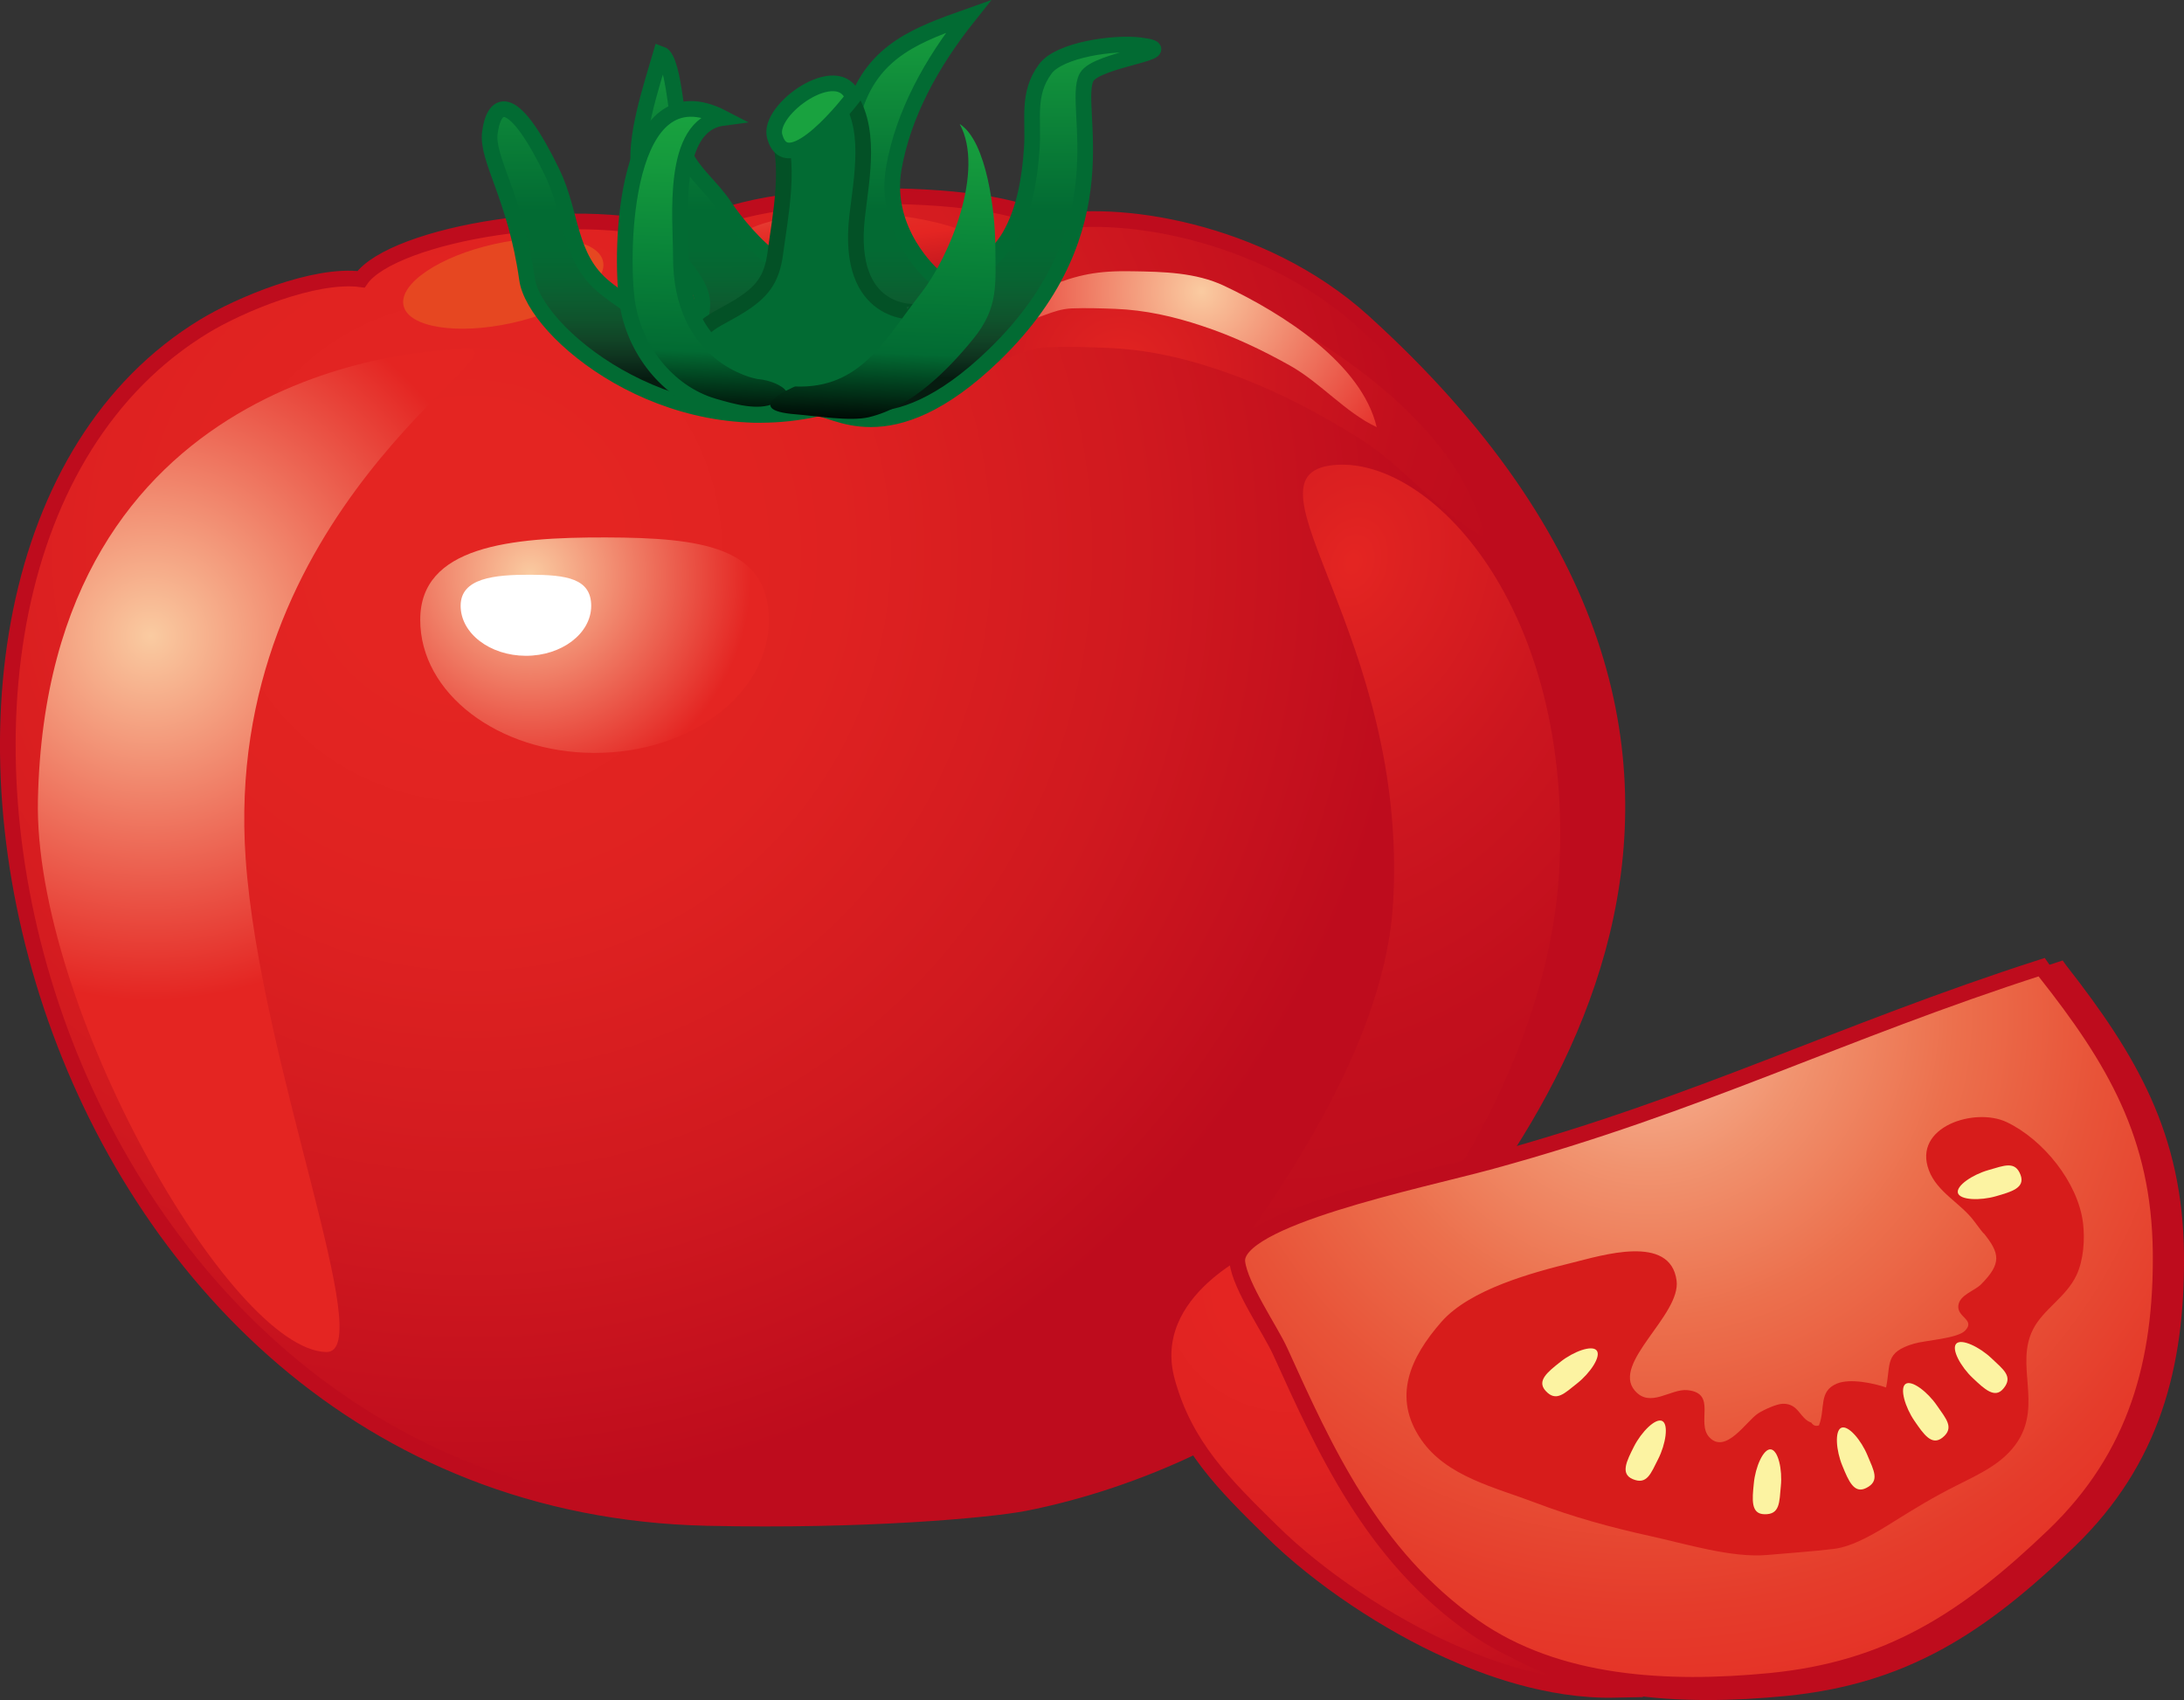 <!-- Generator: Adobe Illustrator 19.1.0, SVG Export Plug-In  -->
<svg version="1.1"
	 xmlns="http://www.w3.org/2000/svg" xmlns:xlink="http://www.w3.org/1999/xlink" xmlns:a="http://ns.adobe.com/AdobeSVGViewerExtensions/3.0/"
	 x="0px" y="0px" width="141.423px" height="110.086px" viewBox="0 0 141.423 110.086"
	 style="enable-background:new 0 0 141.423 110.086;" xml:space="preserve">
<rect x="0" y="0" width="141.423" height="110.086" fill="#333333" stroke="none"/>
<style type="text/css">
	.st0{fill:url(#SVGID_1_);stroke:#BE0C1D;stroke-width:1.014;}
	.st1{fill:url(#SVGID_2_);}
	.st2{fill:url(#SVGID_3_);}
	.st3{fill:url(#SVGID_4_);}
	.st4{fill:#FFFFFF;}
	.st5{fill:url(#SVGID_5_);}
	.st6{fill:url(#SVGID_6_);}
	.st7{fill:#E64721;}
	.st8{fill:url(#SVGID_7_);}
	.st9{fill:url(#SVGID_8_);stroke:#026B33;stroke-width:1.014;}
	.st10{fill:#026B33;stroke:#035126;stroke-width:1.014;}
	.st11{fill:#19A23F;stroke:#026B33;stroke-width:1.014;}
	.st12{fill:url(#SVGID_9_);stroke:#026B33;stroke-width:1.014;}
	.st13{fill:url(#SVGID_10_);}
	.st14{fill:url(#SVGID_11_);stroke:#BE0C1D;stroke-width:1.014;}
	.st15{fill:#BE0C1D;}
	.st16{fill:url(#SVGID_12_);stroke:#BE0C1D;stroke-width:1.014;}
	.st17{fill:#D71C1B;}
	.st18{fill:#FCF3A2;}
	.st19{fill:url(#SVGID_13_);stroke:#BE0C1D;stroke-width:1.014;}
	.st20{fill:url(#SVGID_14_);}
	.st21{fill:url(#SVGID_15_);}
	.st22{fill:url(#SVGID_16_);}
	.st23{fill:url(#SVGID_17_);}
	.st24{fill:url(#SVGID_18_);}
	.st25{fill:url(#SVGID_19_);}
	.st26{fill:url(#SVGID_20_);stroke:#026B33;stroke-width:1.014;}
	.st27{fill:url(#SVGID_21_);stroke:#026B33;stroke-width:1.014;}
	.st28{fill:url(#SVGID_22_);}
	.st29{fill:url(#SVGID_23_);stroke:#BE0C1D;stroke-width:1.014;}
	.st30{fill:url(#SVGID_24_);stroke:#BE0C1D;stroke-width:1.014;}
</style>
<defs>
</defs>
<g>
	
		<radialGradient id="SVGID_1_" cx="-1438.645" cy="-50.855" r="61.124" gradientTransform="matrix(-1 -0.01 -0.01 1 -1408.623 72.16)" gradientUnits="userSpaceOnUse">
		<stop  offset="0.14" style="stop-color:#E42522"/>
		<stop  offset="0.391" style="stop-color:#DF2221"/>
		<stop  offset="0.711" style="stop-color:#D0191F"/>
		<stop  offset="1" style="stop-color:#BE0C1D"/>
	</radialGradient>
	<path class="st0" d="M88.298,20.838c31.398,28.475,10.219,54.889-1.338,66.278c-5.227,5.145-13.41,8.807-20.616,10.222
		c-2.314,0.449-10.459,1.187-20.555,0.957c-44.447-0.997-57.94-61.712-32.579-77.161c2.282-1.392,7.16-3.444,10.167-3.048
		C25.4,15.18,37.793,12.924,44.6,15.403c2.518-3.517,20.449-3.365,23.163-0.905C72.038,13.478,81.64,14.792,88.298,20.838z"/>
	<radialGradient id="SVGID_2_" cx="72.549" cy="24.117" r="26.962" gradientUnits="userSpaceOnUse">
		<stop  offset="0.006" style="stop-color:#E42522"/>
		<stop  offset="0.092" style="stop-color:#DD2121"/>
		<stop  offset="0.385" style="stop-color:#CC161F"/>
		<stop  offset="0.683" style="stop-color:#C20F1D"/>
		<stop  offset="0.994" style="stop-color:#BE0C1D"/>
	</radialGradient>
	<path class="st1" d="M65.598,20.241c2.827-1.259,4.632-1.663,7.835-1.603c2.918,0.065,5.912,0.138,8.535,1.522
		c5.48,2.891,12.774,8.051,14.175,14.657c-2.891-1.511-5.217-4.616-8.062-6.396c-2.623-1.642-5.265-3.042-8.183-4.126
		c-2.594-0.957-5.242-1.634-8.041-1.761c-1.325-0.058-2.714-0.104-4.045-0.045c-1.791,0.081-3.1,1.212-4.687,1.356
		c-0.634-1.637,1.24-2.379,2.284-3.234L65.598,20.241z"/>
	<radialGradient id="SVGID_3_" cx="77.802" cy="18.863" r="15.628" gradientUnits="userSpaceOnUse">
		<stop  offset="0" style="stop-color:#FACBA1"/>
		<stop  offset="0.994" style="stop-color:#E42522"/>
	</radialGradient>
	<path class="st2" d="M67.839,18.57c1.978-0.793,3.234-1.047,5.472-1.005c2.035,0.032,4.125,0.079,5.954,0.941
		c3.82,1.805,8.903,5.028,9.882,9.153c-2.016-0.94-3.635-2.877-5.621-3.99c-1.831-1.022-3.671-1.902-5.709-2.572
		c-1.809-0.603-3.656-1.022-5.611-1.098c-0.927-0.034-1.895-0.065-2.823-0.028c-1.249,0.057-2.164,0.76-3.273,0.848
		c-0.438-1.018,0.866-1.482,1.6-2.022L67.839,18.57z"/>
	<radialGradient id="SVGID_4_" cx="34.334" cy="37.218" r="14.404" gradientUnits="userSpaceOnUse">
		<stop  offset="0" style="stop-color:#FACBA1"/>
		<stop  offset="0.994" style="stop-color:#E42522"/>
	</radialGradient>
	<path class="st3" d="M27.212,40.126c-0.017,4.754,5.032,8.611,11.263,8.629c6.236,0.015,11.299-3.823,11.311-8.572
		c0.011-4.752-4.311-5.365-10.546-5.381C33.005,34.786,27.217,35.376,27.212,40.126z"/>
	<path class="st4" d="M29.828,39.221c-0.003,1.787,1.888,3.237,4.217,3.245c2.332,0.004,4.227-1.442,4.238-3.226
		c0.001-1.787-1.618-2.016-3.948-2.023C31.998,37.212,29.832,37.432,29.828,39.221z"/>
	
		<radialGradient id="SVGID_5_" cx="299.748" cy="-109.957" r="45.876" gradientTransform="matrix(0.761 0.236 -0.314 1.012 -175.037 76.941)" gradientUnits="userSpaceOnUse">
		<stop  offset="0.006" style="stop-color:#E42522"/>
		<stop  offset="0.092" style="stop-color:#DD2121"/>
		<stop  offset="0.385" style="stop-color:#CC161F"/>
		<stop  offset="0.683" style="stop-color:#C20F1D"/>
		<stop  offset="0.994" style="stop-color:#BE0C1D"/>
	</radialGradient>
	<path class="st5" d="M90.211,58.442c-0.993,17.208-23.917,36.33-17.677,35.617c11.35-1.296,27.431-20.38,28.425-37.584
		c0.993-17.204-8.444-27.053-14.681-26.35C80.034,30.829,91.206,41.243,90.211,58.442z"/>
	<radialGradient id="SVGID_6_" cx="9.758" cy="41.192" r="23.69" gradientUnits="userSpaceOnUse">
		<stop  offset="0" style="stop-color:#FACBA1"/>
		<stop  offset="0.994" style="stop-color:#E42522"/>
	</radialGradient>
	<path class="st6" d="M15.907,55.603c0.932,13.302,8.616,32.019,5.216,31.947C14.935,87.41,2.162,65.103,2.456,51.775
		c0.605-27.584,24.485-29.226,27.892-29.159C33.748,22.683,14.335,33.115,15.907,55.603z"/>
	<path class="st7" d="M26.132,19.789c0.307,1.408,3.456,1.913,7.026,1.125c3.568-0.796,6.206-2.582,5.891-3.991
		c-0.309-1.413-3.457-1.917-7.024-1.121C28.453,16.593,25.817,18.378,26.132,19.789z"/>
	
		<linearGradient id="SVGID_7_" gradientUnits="userSpaceOnUse" x1="-1228.5" y1="-100.952" x2="-1230.349" y2="-93.558" gradientTransform="matrix(-1.285 -0.053 -0.041 0.999 -1528.157 47.934)">
		<stop  offset="0.006" style="stop-color:#E8554A"/>
		<stop  offset="0.013" style="stop-color:#E85349"/>
		<stop  offset="0.131" style="stop-color:#E64237"/>
		<stop  offset="0.248" style="stop-color:#E5332B"/>
		<stop  offset="0.362" style="stop-color:#E42924"/>
		<stop  offset="0.472" style="stop-color:#E42522"/>
		<stop  offset="1" style="stop-color:#B0101D"/>
	</linearGradient>
	<path class="st8" d="M47.397,16.058c-0.057,1.449,3.704,2.772,8.401,2.971c4.697,0.192,8.55-0.825,8.612-2.265
		c0.059-1.451-3.7-2.772-8.397-2.97C51.315,13.605,47.459,14.62,47.397,16.058z"/>
	<g>
		
			<linearGradient id="SVGID_8_" gradientUnits="userSpaceOnUse" x1="-1460.958" y1="-86.992" x2="-1461.253" y2="-60.802" gradientTransform="matrix(-1 -0.01 -0.01 1 -1408.623 72.16)">
			<stop  offset="0.028" style="stop-color:#19A23F"/>
			<stop  offset="0.528" style="stop-color:#026B33"/>
			<stop  offset="0.624" style="stop-color:#036A33"/>
			<stop  offset="0.69" style="stop-color:#076532"/>
			<stop  offset="0.746" style="stop-color:#0C5D30"/>
			<stop  offset="0.798" style="stop-color:#0F532C"/>
			<stop  offset="0.846" style="stop-color:#114527"/>
			<stop  offset="0.891" style="stop-color:#0F341F"/>
			<stop  offset="0.934" style="stop-color:#082014"/>
			<stop  offset="0.944" style="stop-color:#061C10"/>
		</linearGradient>
		<path class="st9" d="M60.436,17.843c1.413,1.761,4.252-1.357,4.915-2.504c0.999-1.709,1.332-3.808,1.463-5.731
			c0.132-1.877-0.334-3.519,0.878-5.152c0.914-1.23,4.432-1.738,6.141-1.524c3.016,0.382-2.827,0.88-3.472,2.067
			c-1.019,1.877,2.54,9.729-5.981,17.982c-6.91,6.683-10.485,3.266-11.514,3.492c-9.789,2.146-18.26-4.983-18.74-8.401
			c-0.75-5.348-2.644-7.772-2.402-9.502c0.302-2.157,1.546-2.532,4.028,2.584c1.317,2.714,1.014,5.529,3.423,7.472
			c1.313,1.065,6.333,4.635,6.306,1.027c-0.007-1.317-1.412-2.493-2.004-3.586c-0.56-1.037-1.867-3.748-2.073-4.885
			c-0.401-2.15,0.782-5.599,1.389-7.697c0.947,0.319,1.062,5.558,1.521,6.486c0.688,1.372,1.732,2.082,2.597,3.374
			c1.35,2.024,5.511,6.759,6.209,2.187c0.485-3.237,1.249-5.61,2.263-8.643c1.219-3.653,4.099-4.679,7.321-5.821
			c-2.391,2.999-4.221,6.341-4.827,9.828C57.161,15.029,60.436,17.843,60.436,17.843z"/>
		<path class="st10" d="M55.5,14.048c0.284-2.517,1.021-5.938-0.736-8.102c-0.79,1.848-2.041,4.158-4.627,2.338
			c1.196,1.858,0.342,5.971,0.073,8.079c-0.226,1.75-0.863,2.577-2.455,3.539c-1.727,1.05-3.689,1.56-1.36,3.373
			c2.103,1.645,5.766,3.033,8.445,2.118c1.323-0.443,3.073-1.801,3.9-2.846c0.696-0.873,0.55-2.488,0.52-2.354
			C59.261,20.191,54.771,20.517,55.5,14.048z"/>
		<path class="st11" d="M55.237,6.311c-0.917-2.514-5.567,0.768-5.071,2.526C51.016,11.88,55.237,6.311,55.237,6.311z"/>
		
			<linearGradient id="SVGID_9_" gradientUnits="userSpaceOnUse" x1="-1454.304" y1="-79.457" x2="-1453.78" y2="-59.276" gradientTransform="matrix(-1 -0.01 -0.01 1 -1408.623 72.16)">
			<stop  offset="0.006" style="stop-color:#19A23F"/>
			<stop  offset="0.169" style="stop-color:#159A3D"/>
			<stop  offset="0.465" style="stop-color:#098439"/>
			<stop  offset="0.77" style="stop-color:#026B33"/>
			<stop  offset="0.994" style="stop-color:#000000"/>
		</linearGradient>
		<path class="st12" d="M44.089,16.582c0.008-2.361-0.698-8.494,2.724-8.946c-6.462-3.354-6.676,8.68-6.196,11.956
			c0.436,2.953,2.546,5.815,5.586,6.713c1.193,0.342,2.859,0.848,4.117,0.292c2.368-1.038,0.622-2.395-1.207-2.557
			C49.112,24.042,44.057,23.154,44.089,16.582z"/>
		
			<linearGradient id="SVGID_10_" gradientUnits="userSpaceOnUse" x1="-1465.581" y1="-80.499" x2="-1465.023" y2="-59.013" gradientTransform="matrix(-1 -0.01 -0.01 1 -1408.623 72.16)">
			<stop  offset="0.006" style="stop-color:#19A23F"/>
			<stop  offset="0.169" style="stop-color:#159A3D"/>
			<stop  offset="0.465" style="stop-color:#098439"/>
			<stop  offset="0.77" style="stop-color:#026B33"/>
			<stop  offset="0.994" style="stop-color:#000000"/>
		</linearGradient>
		<path class="st13" d="M51.48,25.026c4.296,0.167,5.84-3.078,8.187-6.078c1.83-2.336,4.122-7.914,2.477-10.918
			c1.79,1.128,2.285,5.836,2.306,7.731c0.019,2.65,0.226,4.138-1.405,6.156c-1.66,2.042-3.998,4.435-6.786,5.1
			c-1.204,0.285-3.492-0.091-4.719-0.188C47.849,26.545,51.48,25.026,51.48,25.026z"/>
	</g>
</g>
<g>
	
		<radialGradient id="SVGID_11_" cx="-1321.56" cy="83.329" r="30.458" gradientTransform="matrix(-1 0 0 1 -1238.164 0)" gradientUnits="userSpaceOnUse">
		<stop  offset="0.14" style="stop-color:#E42522"/>
		<stop  offset="0.391" style="stop-color:#DF2221"/>
		<stop  offset="0.711" style="stop-color:#D0191F"/>
		<stop  offset="1" style="stop-color:#BE0C1D"/>
	</radialGradient>
	<path class="st14" d="M75.585,89.467c1.165,4.203,3.679,6.643,6.756,9.676c3.099,3.067,7.559,6.003,11.489,7.76
		c2.201,0.989,6.351,2.622,10.784,2.525c-7.963-4.639-22.415-23.833-23.192-29.053C81.423,80.375,73.927,83.481,75.585,89.467z"/>
	<path class="st15" d="M133.776,62.487c4.57,5.847,7.574,10.923,7.646,18.747c0.066,7.257-1.575,13.584-7.066,18.896
		c-5.827,5.642-10.913,8.93-18.735,9.695c-6.738,0.658-14.036,0.288-19.559-3.616c-6.734-4.769-9.88-11.925-12.78-18.365
		c-0.644-1.436-2.641-4.33-2.826-5.953c-0.341-2.918,11.992-5.425,16.762-6.738c13.778-3.803,22.99-8.614,36.348-12.958
		L133.776,62.487z"/>
	
		<radialGradient id="SVGID_12_" cx="-1363.855" cy="75.743" r="58.111" gradientTransform="matrix(-0.981 0 0 0.97 -1231.199 -7.694)" gradientUnits="userSpaceOnUse">
		<stop  offset="0" style="stop-color:#F7BC9F"/>
		<stop  offset="0.007" style="stop-color:#F7BA9D"/>
		<stop  offset="0.177" style="stop-color:#F1936F"/>
		<stop  offset="0.347" style="stop-color:#EC704D"/>
		<stop  offset="0.515" style="stop-color:#E85338"/>
		<stop  offset="0.681" style="stop-color:#E53C2B"/>
		<stop  offset="0.844" style="stop-color:#E42C24"/>
		<stop  offset="1" style="stop-color:#E42522"/>
	</radialGradient>
	<path class="st16" d="M132.405,62.915c4.489,5.675,7.428,10.598,7.504,18.187c0.068,7.041-1.549,13.182-6.927,18.337
		c-5.716,5.478-10.706,8.665-18.37,9.407c-6.608,0.638-13.766,0.283-19.179-3.506c-6.606-4.624-9.695-11.573-12.529-17.819
		c-0.636-1.4-2.591-4.205-2.78-5.782c-0.332-2.827,11.766-5.26,16.442-6.54c13.509-3.688,22.541-8.354,35.638-12.57L132.405,62.915z
		"/>
	<path class="st17" d="M127.853,79.102c-0.883-1.203-2.415-1.881-2.953-3.329c-1.052-2.815,2.988-4.089,5.043-3.11
		c2.365,1.129,4.617,3.903,4.941,6.534c0.131,1.058,0.032,2.415-0.422,3.374c-0.676,1.436-2.148,2.202-2.812,3.506
		c-1.169,2.291,0.57,4.839-0.989,7.255c-0.927,1.432-2.488,2.113-3.944,2.851c-1.493,0.746-2.744,1.506-4.162,2.395
		c-1.062,0.672-2.553,1.568-3.797,1.72c-1.408,0.171-2.906,0.266-4.311,0.394c-2.304,0.208-5.29-0.723-7.593-1.225
		c-2.542-0.559-5.034-1.243-7.484-2.178c-2.54-0.969-5.685-1.669-7.331-4.048c-1.913-2.762-0.714-5.348,1.302-7.648
		c1.845-2.098,5.857-3.183,8.478-3.828c1.884-0.463,6.341-1.88,6.746,1.153c0.298,2.235-4.23,5.351-2.706,7.128
		c0.994,1.168,2.324-0.141,3.416-0.026c1.94,0.199,0.531,2.117,1.418,3.057c1.063,1.114,2.4-1.061,3.148-1.549
		c0.359-0.229,1.191-0.622,1.611-0.628c1.048-0.01,1.07,0.959,1.841,1.225c0.128,0.192,0.292,0.246,0.494,0.175
		c0.429-1.109-0.047-2.209,1.168-2.709c0.849-0.346,2.369-0.025,3.176,0.254c0.321-1.538-0.115-2.273,1.822-2.842
		c0.712-0.205,2.795-0.326,3.29-0.833c0.697-0.709-0.527-0.862-0.432-1.631c0.083-0.695,1.048-0.942,1.477-1.376
		c1.338-1.353,1.222-2.002,0.142-3.336C128.432,79.829,128.631,80.149,127.853,79.102z"/>
	<path class="st18" d="M105.806,93.67c-0.476,0.943-0.894,1.765-0.083,2.11c0.929,0.394,1.176-0.368,1.656-1.311
		c0.481-0.949,0.685-2.23,0.258-2.451C107.203,91.799,106.287,92.723,105.806,93.67z"/>
	<path class="st18" d="M101.048,88.184c-0.834,0.658-1.558,1.23-0.96,1.885c0.681,0.743,1.216,0.159,2.053-0.501
		c0.829-0.658,1.553-1.732,1.252-2.115C103.093,87.07,101.877,87.525,101.048,88.184z"/>
	<path class="st18" d="M113.567,96.058c-0.109,1.059-0.197,1.978,0.687,1.997c1.011,0.026,0.963-0.771,1.063-1.826
		c0.106-1.051-0.167-2.325-0.656-2.376C114.179,93.81,113.665,95.003,113.567,96.058z"/>
	<path class="st18" d="M119.301,94.916c0.401,0.981,0.756,1.836,1.543,1.44c0.905-0.451,0.49-1.134,0.084-2.111
		c-0.403-0.982-1.238-1.973-1.691-1.791C118.792,92.642,118.894,93.937,119.301,94.916z"/>
	<path class="st18" d="M127.738,89.229c0.768,0.728,1.443,1.368,1.997,0.681c0.645-0.778-0.017-1.232-0.785-1.962
		c-0.768-0.725-1.942-1.291-2.273-0.939C126.343,87.363,126.966,88.502,127.738,89.229z"/>
	<path class="st18" d="M129.239,77.464c1.018-0.292,1.905-0.542,1.604-1.373c-0.349-0.946-1.07-0.61-2.092-0.32
		c-1.015,0.29-2.097,1.011-1.968,1.48C126.919,77.716,128.22,77.756,129.239,77.464z"/>
	<path class="st18" d="M123.969,92.009c0.601,0.876,1.12,1.634,1.813,1.085c0.789-0.634,0.239-1.212-0.359-2.082
		c-0.601-0.876-1.629-1.671-2.027-1.396C122.997,89.889,123.369,91.136,123.969,92.009z"/>
</g>
</svg>